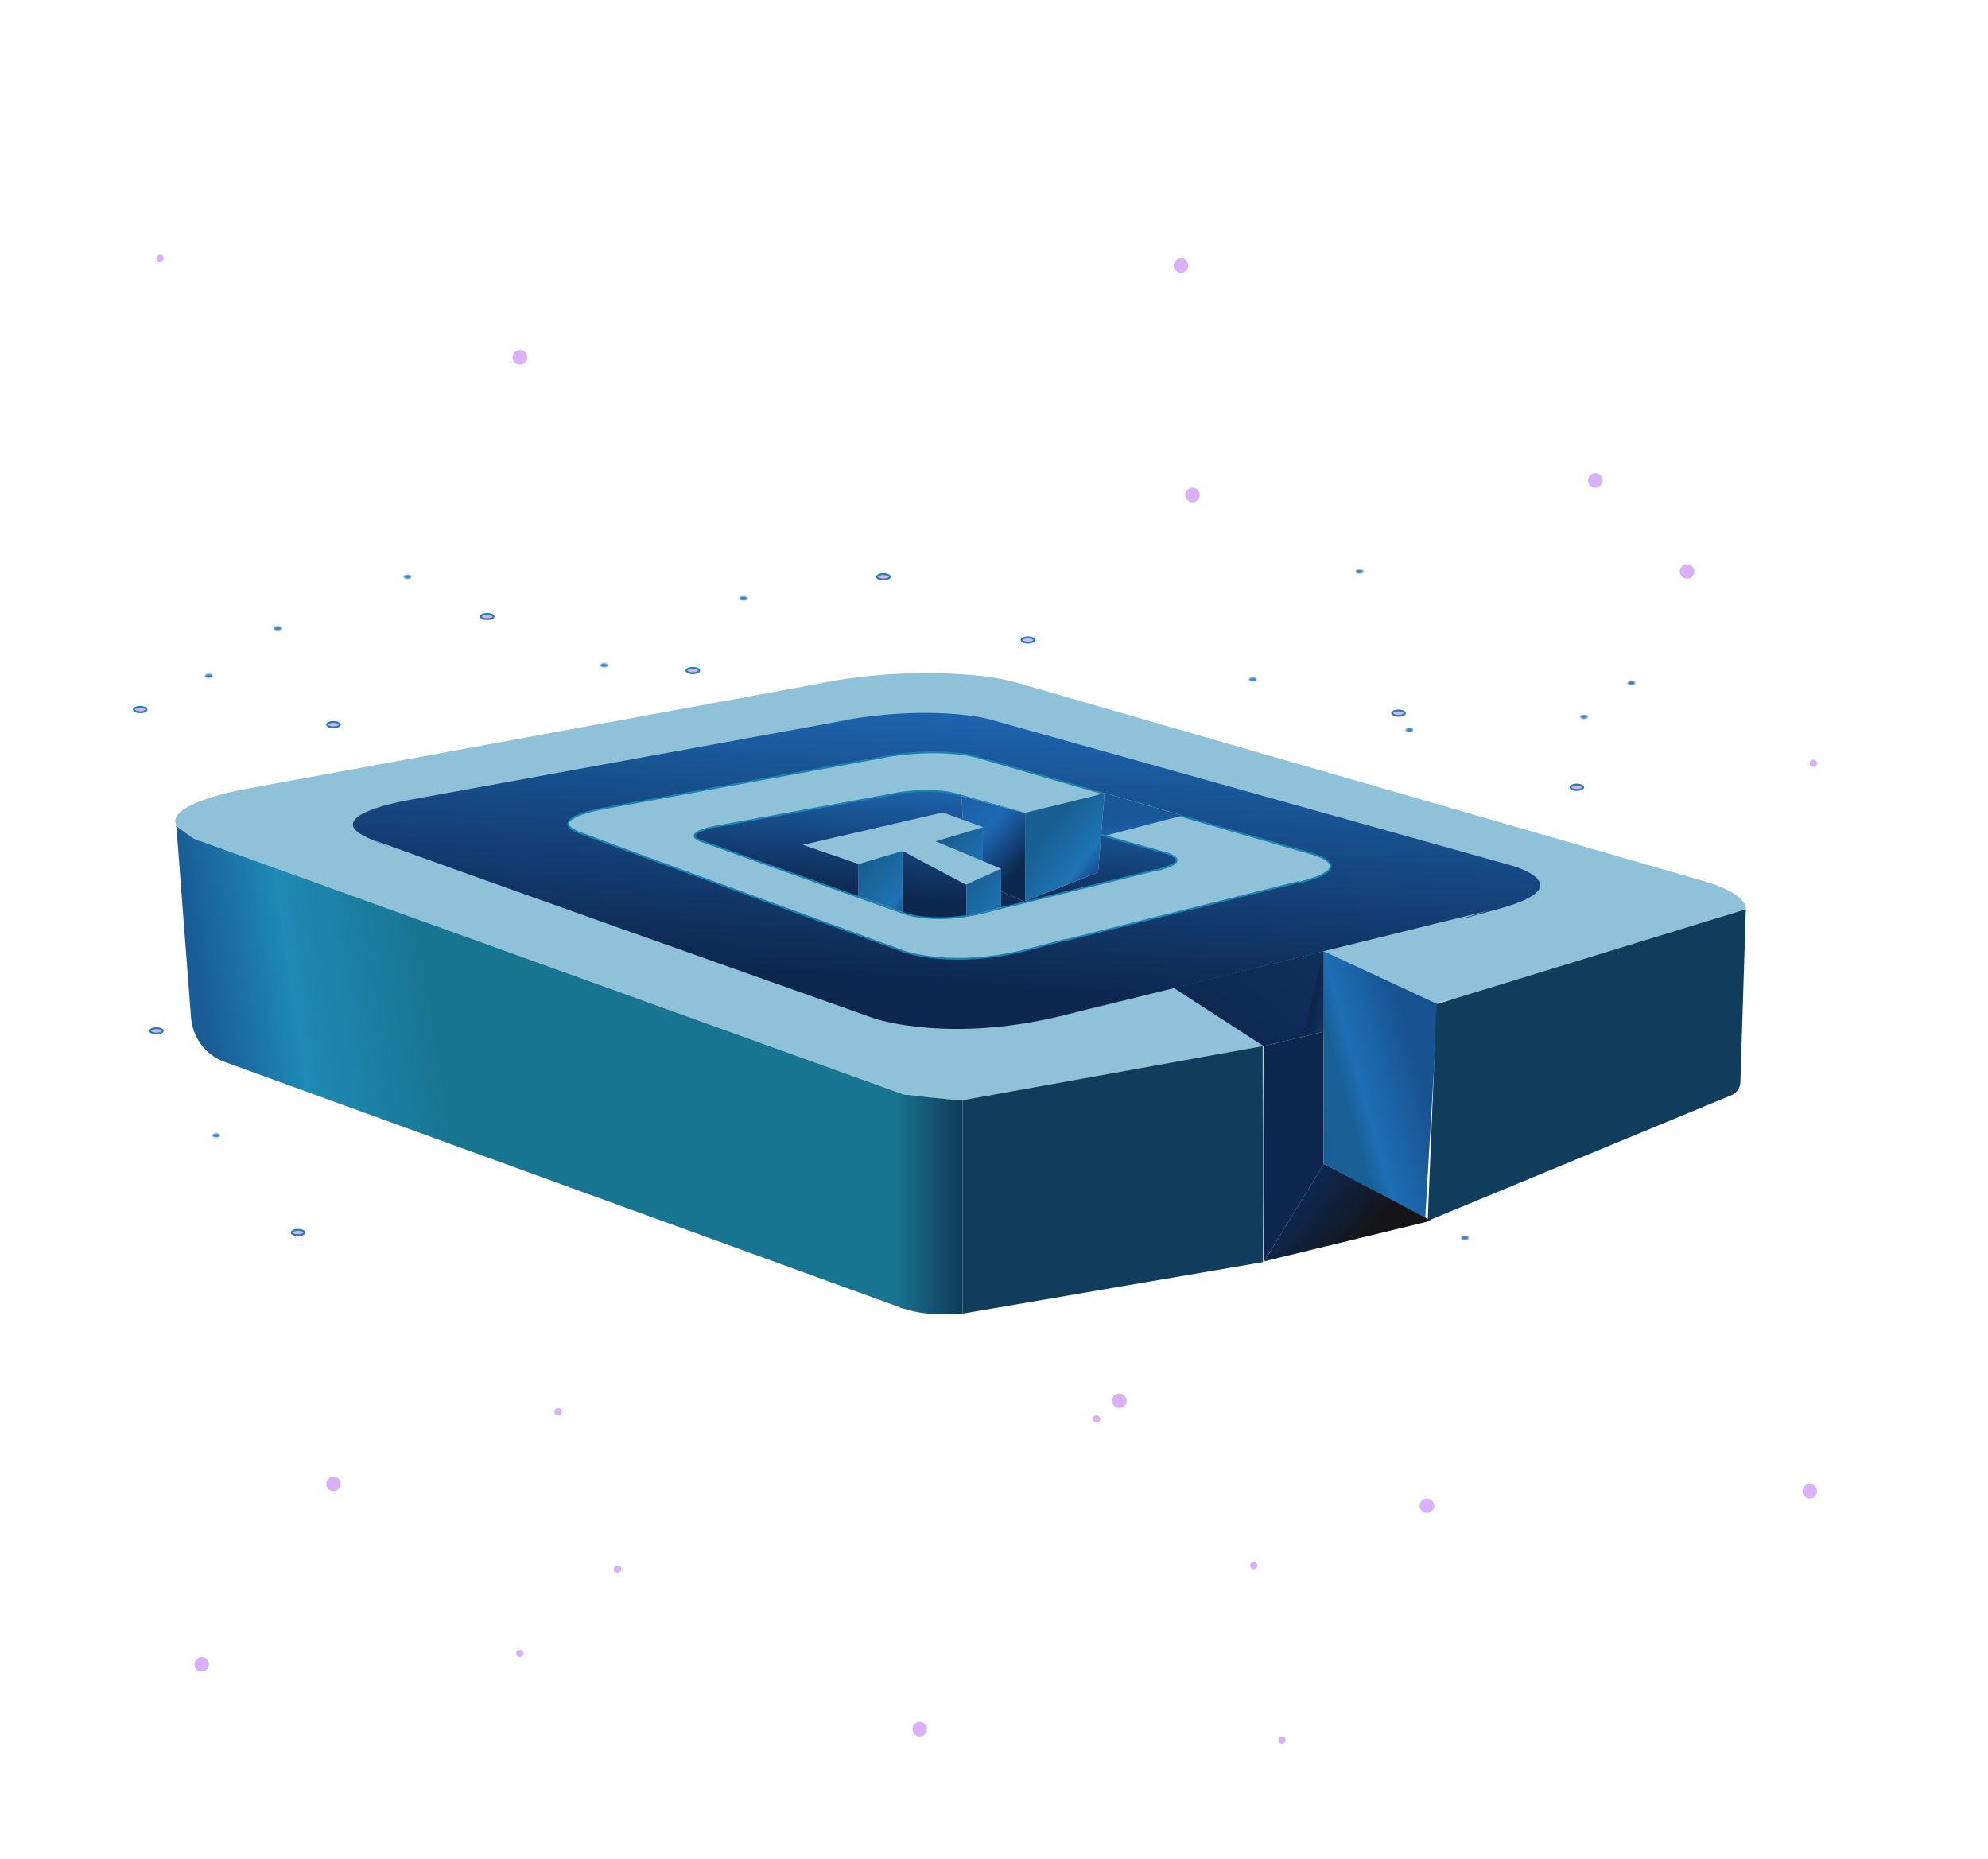 <svg width="1095" height="1024" viewBox="0 0 1095 1024" fill="none" xmlns="http://www.w3.org/2000/svg">
<g clip-path="url(#clip0_86_295)">
<g filter="url(#filter0_d_86_295)">
<circle cx="286.362" cy="908.803" r="2" fill="#DAB0FB"/>
</g>
<g filter="url(#filter1_d_86_295)">
<circle cx="88.158" cy="140.309" r="2" fill="#DAB0FB"/>
</g>
<g filter="url(#filter2_d_86_295)">
<circle cx="998.842" cy="418.479" r="2" fill="#DAB0FB"/>
</g>
<g filter="url(#filter3_d_86_295)">
<circle cx="706.075" cy="956.518" r="2" fill="#DAB0FB"/>
</g>
<g filter="url(#filter4_d_86_295)">
<circle cx="690.557" cy="860.404" r="2" fill="#DAB0FB"/>
</g>
<g filter="url(#filter5_d_86_295)">
<circle cx="603.954" cy="779.66" r="2" fill="#DAB0FB"/>
</g>
<g filter="url(#filter6_d_86_295)">
<circle cx="340.142" cy="862.404" r="2" fill="#DAB0FB"/>
</g>
<g filter="url(#filter7_d_86_295)">
<circle cx="307.412" cy="775.644" r="2" fill="#DAB0FB"/>
</g>
<g filter="url(#filter8_d_86_295)">
<circle cx="506.608" cy="950.518" r="4" fill="#DAB0FB"/>
</g>
<g filter="url(#filter9_d_86_295)">
<circle cx="286.362" cy="194.855" r="4" fill="#DAB0FB"/>
</g>
<g filter="url(#filter10_d_86_295)">
<circle cx="656.857" cy="270.675" r="4" fill="#DAB0FB"/>
</g>
<g filter="url(#filter11_d_86_295)">
<circle cx="650.492" cy="144.309" r="4" fill="#DAB0FB"/>
</g>
<g filter="url(#filter12_d_86_295)">
<circle cx="878.693" cy="262.675" r="4" fill="#DAB0FB"/>
</g>
<g filter="url(#filter13_d_86_295)">
<circle cx="929.24" cy="312.801" r="4" fill="#DAB0FB"/>
</g>
<g filter="url(#filter14_d_86_295)">
<circle cx="785.938" cy="827.464" r="4" fill="#DAB0FB"/>
</g>
<g filter="url(#filter15_d_86_295)">
<circle cx="616.535" cy="769.644" r="4" fill="#DAB0FB"/>
</g>
<g filter="url(#filter16_d_86_295)">
<circle cx="111.071" cy="914.803" r="4" fill="#DAB0FB"/>
</g>
<g filter="url(#filter17_d_86_295)">
<circle cx="183.705" cy="815.464" r="4" fill="#DAB0FB"/>
</g>
<g filter="url(#filter18_d_86_295)">
<circle cx="996.842" cy="819.464" r="4" fill="#DAB0FB"/>
</g>
<path d="M134.971 434.653L460.31 374.938C460.31 374.938 411.855 381.964 464.197 374.224C516.539 366.485 552.37 374.204 552.37 374.204L558.505 375.623L936.091 484.687L940.724 486.025C940.724 486.025 992.548 500.968 932.832 517.857C873.116 534.746 924.44 519.34 924.44 519.34L629.188 593.028C629.188 593.028 703.887 573.495 618.903 595.595C533.919 617.694 478.465 598.159 478.465 598.159C478.465 598.159 476.808 597.557 473.713 596.431C435.437 582.511 177.197 488.563 112.248 464.109C110.563 463.475 143.464 478.846 107.59 462.349C71.716 445.851 134.971 434.653 134.971 434.653Z" fill="#8FC2D9"/>
<path d="M223.619 440.987L470.48 395.923C470.48 395.923 433.734 401.253 473.429 395.385C513.124 389.517 540.151 395.132 540.151 395.132L544.777 396.166L829.268 475.853L832.759 476.831C832.759 476.831 871.806 487.749 826.427 500.407C781.049 513.065 820.061 501.527 820.061 501.527L595.808 556.849C595.808 556.849 652.554 542.194 587.996 558.776C523.439 575.358 481.696 561.052 481.696 561.052C481.696 561.052 480.45 560.611 478.12 559.786C449.314 549.589 254.962 480.766 206.091 462.845C204.823 462.38 229.546 473.666 202.586 461.555C175.627 449.444 223.619 440.987 223.619 440.987Z" fill="url(#paint0_linear_86_295)"/>
<path d="M331.4 445.525L331.403 445.524L489.789 416.453L489.75 416.391C490.355 416.302 490.992 416.208 491.663 416.108C504.36 414.231 515.048 414.229 522.552 414.695C526.305 414.928 529.261 415.278 531.276 415.569C532.283 415.714 533.055 415.845 533.573 415.938C533.832 415.985 534.027 416.023 534.157 416.049C534.222 416.062 534.27 416.072 534.302 416.078L534.334 416.085L534.337 416.085L534.344 416.087L534.346 416.087L534.346 416.087L537.299 416.771L721.099 469.86L723.354 470.512L723.354 470.512L723.357 470.513L723.368 470.516L723.418 470.531C723.462 470.544 723.528 470.564 723.613 470.59C723.785 470.644 724.034 470.724 724.343 470.828C724.961 471.038 725.812 471.347 726.743 471.742C728.632 472.543 730.735 473.651 731.953 474.948C732.548 475.582 732.929 476.257 732.98 476.978C733.032 477.705 732.751 478.518 731.925 479.399C730.264 481.171 726.473 483.144 719.222 485.195C717.837 485.587 716.574 485.943 715.426 486.266L715.151 485.913L586.564 518.005C586.483 517.948 586.4 517.907 586.326 517.892C586.291 517.893 586.243 517.897 586.231 517.899C586.214 517.902 586.194 517.906 586.178 517.91C586.165 517.913 586.155 517.915 586.151 517.916C586.104 517.928 586.02 517.949 585.898 517.98C585.651 518.043 585.241 518.148 584.638 518.303C582.229 518.925 576.744 520.348 566.401 523.038C545.773 528.402 528.748 528.709 516.901 527.682C510.977 527.169 506.345 526.322 503.201 525.606C501.629 525.248 500.429 524.923 499.626 524.689C499.224 524.572 498.922 524.477 498.721 524.412C498.621 524.38 498.547 524.355 498.498 524.339L498.445 524.321L498.439 524.319L498.438 524.319L498.438 524.318L498.436 524.318L498.433 524.317L498.43 524.316L498.43 524.316L498.429 524.315L498.401 524.305L498.289 524.264L497.847 524.104L496.125 523.478C477.488 516.699 351.775 470.965 320.161 459.062L320.16 459.061C320.147 459.057 320.09 459.035 320.026 459.02C320.007 459.016 319.962 459.006 319.906 459.002L319.905 459.002C319.881 459 319.784 458.993 319.684 459.026C319.148 458.779 318.571 458.514 317.952 458.229C315.82 457.249 314.508 456.345 313.778 455.537C313.068 454.752 312.869 454.015 313.058 453.295C313.252 452.558 313.858 451.835 314.785 451.142C315.708 450.452 316.923 449.81 318.286 449.225C321.013 448.055 324.289 447.129 326.893 446.495C328.193 446.179 329.321 445.936 330.124 445.772C330.525 445.69 330.845 445.628 331.065 445.587C331.174 445.566 331.258 445.55 331.315 445.54L331.379 445.528L331.395 445.525L331.399 445.525L331.4 445.525C331.4 445.525 331.4 445.525 331.132 445.115L331.4 445.525Z" fill="#8FC2D9" stroke="#1D82B0"/>
<path d="M393.908 454.93L394.185 455.353L394.188 455.353L494.842 436.979L494.818 436.941C495.2 436.884 495.603 436.825 496.027 436.762C504.076 435.572 510.835 435.547 515.572 435.818C517.941 435.954 519.805 436.163 521.073 436.338C521.706 436.425 522.191 436.504 522.515 436.56C522.677 436.589 522.799 436.611 522.88 436.627C522.92 436.634 522.95 436.64 522.969 436.644L522.983 436.647L522.99 436.648L522.994 436.649L522.995 436.649L524.848 437.064L640.823 469.549L642.246 469.947L642.246 469.947L642.247 469.948L642.254 469.949L642.283 469.958C642.31 469.966 642.351 469.978 642.404 469.994C642.509 470.026 642.664 470.074 642.856 470.137C643.241 470.264 643.769 470.451 644.346 470.689C645.53 471.179 646.795 471.839 647.507 472.59C647.849 472.95 648.059 473.326 648.082 473.73C648.106 474.141 647.937 474.621 647.418 475.156C646.371 476.235 643.979 477.458 639.37 478.744C638.489 478.99 637.687 479.213 636.957 479.416L636.788 479.197L555.045 499.363C554.991 499.333 554.937 499.311 554.888 499.301C554.853 499.302 554.807 499.306 554.795 499.308C554.766 499.313 554.732 499.321 554.731 499.322C554.719 499.324 554.705 499.328 554.687 499.332C554.657 499.34 554.617 499.35 554.568 499.362C554.411 499.401 554.149 499.468 553.766 499.565C552.233 499.956 548.743 500.851 542.163 502.541C529.059 505.907 518.289 506.133 510.816 505.526C507.078 505.222 504.163 504.71 502.189 504.276C501.202 504.059 500.451 503.862 499.95 503.72C499.699 503.649 499.511 503.592 499.387 503.553C499.325 503.534 499.28 503.519 499.25 503.509L499.22 503.499L499.22 503.499L499.219 503.499L499.218 503.499L499.214 503.497L499.212 503.496L499.211 503.496L499.211 503.496L499.196 503.491L499.126 503.466L498.847 503.367L497.762 502.983C486.013 498.824 406.776 470.765 386.855 463.46L386.854 463.46C386.846 463.457 386.793 463.437 386.731 463.423C386.713 463.419 386.669 463.409 386.614 463.406L386.613 463.406C386.597 463.405 386.549 463.401 386.49 463.409C386.176 463.268 385.842 463.118 385.485 462.958C384.161 462.363 383.384 461.828 382.969 461.373C382.577 460.943 382.468 460.542 382.584 460.134C382.705 459.707 383.075 459.274 383.661 458.848C384.242 458.426 385.009 458.03 385.873 457.666C387.601 456.94 389.677 456.361 391.33 455.963C392.154 455.764 392.869 455.612 393.378 455.509C393.633 455.457 393.835 455.418 393.974 455.392C394.043 455.379 394.096 455.369 394.132 455.363L394.172 455.356L394.182 455.354L394.184 455.353L394.185 455.353L393.908 454.93Z" fill="url(#paint1_linear_86_295)" stroke="#1D82B0"/>
<g filter="url(#filter19_d_86_295)">
<ellipse cx="77.208" cy="388.901" rx="4" ry="1.953" fill="#DAB0FB"/>
<path d="M80.708 388.901C80.708 389.143 80.493 389.503 79.817 389.833C79.175 390.146 78.254 390.354 77.208 390.354C76.163 390.354 75.241 390.146 74.599 389.833C73.924 389.503 73.708 389.143 73.708 388.901C73.708 388.659 73.924 388.298 74.599 387.969C75.241 387.655 76.163 387.447 77.208 387.447C78.254 387.447 79.175 387.655 79.817 387.969C80.493 388.298 80.708 388.659 80.708 388.901Z" stroke="#1D82B0"/>
</g>
<g filter="url(#filter20_d_86_295)">
<mask id="path-26-inside-1_86_295" fill="white">
<ellipse cx="115.071" cy="370.332" rx="2" ry="0.977"/>
</mask>
<ellipse cx="115.071" cy="370.332" rx="2" ry="0.977" fill="#DAB0FB"/>
<path d="M116.071 370.332C116.071 370.172 116.141 370.077 116.158 370.057C116.17 370.044 116.145 370.075 116.046 370.124C115.849 370.22 115.505 370.308 115.071 370.308V372.308C115.742 372.308 116.398 372.178 116.924 371.921C117.383 371.697 118.071 371.197 118.071 370.332H116.071ZM115.071 370.308C114.637 370.308 114.294 370.22 114.096 370.124C113.997 370.075 113.973 370.044 113.984 370.057C114.001 370.077 114.071 370.172 114.071 370.332H112.071C112.071 371.197 112.759 371.697 113.218 371.921C113.744 372.178 114.4 372.308 115.071 372.308V370.308ZM114.071 370.332C114.071 370.491 114.001 370.586 113.984 370.606C113.973 370.62 113.997 370.588 114.096 370.54C114.294 370.443 114.637 370.355 115.071 370.355V368.355C114.4 368.355 113.744 368.486 113.218 368.742C112.759 368.967 112.071 369.467 112.071 370.332H114.071ZM115.071 370.355C115.505 370.355 115.849 370.443 116.046 370.54C116.145 370.588 116.17 370.62 116.158 370.606C116.141 370.586 116.071 370.491 116.071 370.332H118.071C118.071 369.467 117.383 368.967 116.924 368.742C116.398 368.486 115.742 368.355 115.071 368.355V370.355Z" fill="#1D82B0" mask="url(#path-26-inside-1_86_295)"/>
</g>
<g filter="url(#filter21_d_86_295)">
<mask id="path-28-inside-2_86_295" fill="white">
<ellipse cx="119.071" cy="623.463" rx="2" ry="0.977"/>
</mask>
<ellipse cx="119.071" cy="623.463" rx="2" ry="0.977" fill="#DAB0FB"/>
<path d="M120.071 623.463C120.071 623.304 120.141 623.208 120.158 623.189C120.17 623.175 120.145 623.207 120.046 623.255C119.849 623.352 119.505 623.44 119.071 623.44V625.44C119.742 625.44 120.398 625.309 120.924 625.052C121.383 624.828 122.071 624.328 122.071 623.463H120.071ZM119.071 623.44C118.637 623.44 118.294 623.352 118.096 623.255C117.997 623.207 117.973 623.175 117.984 623.189C118.001 623.208 118.071 623.304 118.071 623.463H116.071C116.071 624.328 116.759 624.828 117.218 625.052C117.744 625.309 118.4 625.44 119.071 625.44V623.44ZM118.071 623.463C118.071 623.622 118.001 623.718 117.984 623.738C117.973 623.751 117.997 623.719 118.096 623.671C118.294 623.574 118.637 623.486 119.071 623.486V621.486C118.4 621.486 117.744 621.617 117.218 621.874C116.759 622.098 116.071 622.598 116.071 623.463H118.071ZM119.071 623.486C119.505 623.486 119.849 623.574 120.046 623.671C120.145 623.719 120.17 623.751 120.158 623.738C120.141 623.718 120.071 623.622 120.071 623.463H122.071C122.071 622.598 121.383 622.098 120.924 621.874C120.398 621.617 119.742 621.486 119.071 621.486V623.486Z" fill="#1D82B0" mask="url(#path-28-inside-2_86_295)"/>
</g>
<g filter="url(#filter22_d_86_295)">
<mask id="path-30-inside-3_86_295" fill="white">
<ellipse cx="152.932" cy="344.137" rx="2" ry="0.977"/>
</mask>
<ellipse cx="152.932" cy="344.137" rx="2" ry="0.977" fill="#DAB0FB"/>
<path d="M153.932 344.137C153.932 343.978 154.001 343.883 154.019 343.863C154.03 343.85 154.006 343.881 153.907 343.929C153.709 344.026 153.366 344.114 152.932 344.114V346.114C153.602 346.114 154.259 345.983 154.785 345.727C155.244 345.502 155.932 345.002 155.932 344.137H153.932ZM152.932 344.114C152.498 344.114 152.154 344.026 151.956 343.929C151.857 343.881 151.833 343.85 151.845 343.863C151.862 343.883 151.932 343.978 151.932 344.137H149.932C149.932 345.002 150.619 345.502 151.079 345.727C151.605 345.983 152.261 346.114 152.932 346.114V344.114ZM151.932 344.137C151.932 344.297 151.862 344.392 151.845 344.412C151.833 344.425 151.857 344.394 151.956 344.345C152.154 344.249 152.498 344.161 152.932 344.161V342.161C152.261 342.161 151.605 342.291 151.079 342.548C150.619 342.772 149.932 343.272 149.932 344.137H151.932ZM152.932 344.161C153.366 344.161 153.709 344.249 153.907 344.345C154.006 344.394 154.03 344.425 154.019 344.412C154.001 344.392 153.932 344.297 153.932 344.137H155.932C155.932 343.272 155.244 342.772 154.785 342.548C154.259 342.291 153.602 342.161 152.932 342.161V344.161Z" fill="#1D82B0" mask="url(#path-30-inside-3_86_295)"/>
</g>
<g filter="url(#filter23_d_86_295)">
<mask id="path-32-inside-4_86_295" fill="white">
<ellipse cx="332.77" cy="364.471" rx="2" ry="0.977"/>
</mask>
<ellipse cx="332.77" cy="364.471" rx="2" ry="0.977" fill="#DAB0FB"/>
<path d="M333.77 364.471C333.77 364.312 333.84 364.217 333.857 364.197C333.868 364.184 333.844 364.215 333.745 364.263C333.548 364.36 333.204 364.448 332.77 364.448V366.448C333.441 366.448 334.097 366.317 334.623 366.061C335.082 365.836 335.77 365.336 335.77 364.471H333.77ZM332.77 364.448C332.336 364.448 331.993 364.36 331.795 364.263C331.696 364.215 331.672 364.184 331.683 364.197C331.7 364.217 331.77 364.312 331.77 364.471H329.77C329.77 365.336 330.458 365.836 330.917 366.061C331.443 366.317 332.099 366.448 332.77 366.448V364.448ZM331.77 364.471C331.77 364.631 331.7 364.726 331.683 364.746C331.672 364.759 331.696 364.728 331.795 364.679C331.993 364.583 332.336 364.495 332.77 364.495V362.495C332.099 362.495 331.443 362.625 330.917 362.882C330.458 363.106 329.77 363.606 329.77 364.471H331.77ZM332.77 364.495C333.204 364.495 333.548 364.583 333.745 364.679C333.844 364.728 333.868 364.759 333.857 364.746C333.84 364.726 333.77 364.631 333.77 364.471H335.77C335.77 363.606 335.082 363.106 334.623 362.882C334.097 362.625 333.441 362.495 332.77 362.495V364.495Z" fill="#1D82B0" mask="url(#path-32-inside-4_86_295)"/>
</g>
<g filter="url(#filter24_d_86_295)">
<mask id="path-34-inside-5_86_295" fill="white">
<ellipse cx="409.543" cy="327.491" rx="2" ry="0.977"/>
</mask>
<ellipse cx="409.543" cy="327.491" rx="2" ry="0.977" fill="#DAB0FB"/>
<path d="M410.543 327.491C410.543 327.332 410.613 327.236 410.63 327.216C410.641 327.203 410.617 327.235 410.518 327.283C410.32 327.38 409.977 327.468 409.543 327.468V329.468C410.214 329.468 410.87 329.337 411.396 329.08C411.855 328.856 412.543 328.356 412.543 327.491H410.543ZM409.543 327.468C409.109 327.468 408.765 327.38 408.568 327.283C408.469 327.235 408.444 327.203 408.456 327.216C408.473 327.236 408.543 327.332 408.543 327.491H406.543C406.543 328.356 407.231 328.856 407.69 329.08C408.216 329.337 408.872 329.468 409.543 329.468V327.468ZM408.543 327.491C408.543 327.65 408.473 327.746 408.456 327.765C408.444 327.779 408.469 327.747 408.568 327.699C408.765 327.602 409.109 327.514 409.543 327.514V325.514C408.872 325.514 408.216 325.645 407.69 325.902C407.231 326.126 406.543 326.626 406.543 327.491H408.543ZM409.543 327.514C409.977 327.514 410.32 327.602 410.518 327.699C410.617 327.747 410.641 327.779 410.63 327.765C410.613 327.746 410.543 327.65 410.543 327.491H412.543C412.543 326.626 411.855 326.126 411.396 325.902C410.87 325.645 410.214 325.514 409.543 325.514V327.514Z" fill="#1D82B0" mask="url(#path-34-inside-5_86_295)"/>
</g>
<g filter="url(#filter25_d_86_295)">
<mask id="path-36-inside-6_86_295" fill="white">
<ellipse cx="690.075" cy="372.285" rx="2" ry="0.977"/>
</mask>
<ellipse cx="690.075" cy="372.285" rx="2" ry="0.977" fill="#DAB0FB"/>
<path d="M691.075 372.285C691.075 372.126 691.145 372.031 691.162 372.011C691.173 371.998 691.149 372.029 691.05 372.077C690.852 372.174 690.509 372.262 690.075 372.262V374.262C690.746 374.262 691.402 374.131 691.928 373.875C692.387 373.65 693.075 373.15 693.075 372.285H691.075ZM690.075 372.262C689.641 372.262 689.297 372.174 689.1 372.077C689.001 372.029 688.976 371.998 688.988 372.011C689.005 372.031 689.075 372.126 689.075 372.285H687.075C687.075 373.15 687.763 373.65 688.222 373.875C688.748 374.131 689.404 374.262 690.075 374.262V372.262ZM689.075 372.285C689.075 372.445 689.005 372.54 688.988 372.56C688.976 372.573 689.001 372.542 689.1 372.493C689.297 372.397 689.641 372.309 690.075 372.309V370.309C689.404 370.309 688.748 370.439 688.222 370.696C687.763 370.92 687.075 371.42 687.075 372.285H689.075ZM690.075 372.309C690.509 372.309 690.852 372.397 691.05 372.493C691.149 372.542 691.173 372.573 691.162 372.56C691.145 372.54 691.075 372.445 691.075 372.285H693.075C693.075 371.42 692.387 370.92 691.928 370.696C691.402 370.439 690.746 370.309 690.075 370.309V372.309Z" fill="#1D82B0" mask="url(#path-36-inside-6_86_295)"/>
</g>
<g filter="url(#filter26_d_86_295)">
<mask id="path-38-inside-7_86_295" fill="white">
<ellipse cx="748.815" cy="312.801" rx="2" ry="0.977"/>
</mask>
<ellipse cx="748.815" cy="312.801" rx="2" ry="0.977" fill="#DAB0FB"/>
<path d="M749.815 312.801C749.815 312.642 749.885 312.546 749.902 312.526C749.914 312.513 749.89 312.545 749.791 312.593C749.593 312.69 749.249 312.778 748.815 312.778V314.778C749.486 314.778 750.143 314.647 750.668 314.39C751.128 314.166 751.815 313.666 751.815 312.801H749.815ZM748.815 312.778C748.382 312.778 748.038 312.69 747.84 312.593C747.741 312.545 747.717 312.513 747.729 312.526C747.746 312.546 747.815 312.642 747.815 312.801H745.815C745.815 313.666 746.503 314.166 746.962 314.39C747.488 314.647 748.145 314.778 748.815 314.778V312.778ZM747.815 312.801C747.815 312.96 747.746 313.056 747.729 313.075C747.717 313.089 747.741 313.057 747.84 313.009C748.038 312.912 748.382 312.824 748.815 312.824V310.824C748.145 310.824 747.488 310.955 746.962 311.212C746.503 311.436 745.815 311.936 745.815 312.801H747.815ZM748.815 312.824C749.249 312.824 749.593 312.912 749.791 313.009C749.89 313.057 749.914 313.089 749.902 313.075C749.885 313.056 749.815 312.96 749.815 312.801H751.815C751.815 311.936 751.128 311.436 750.668 311.212C750.143 310.955 749.486 310.824 748.815 310.824V312.824Z" fill="#1D82B0" mask="url(#path-38-inside-7_86_295)"/>
</g>
<g filter="url(#filter27_d_86_295)">
<mask id="path-40-inside-8_86_295" fill="white">
<ellipse cx="776.319" cy="400.1" rx="2" ry="0.977"/>
</mask>
<ellipse cx="776.319" cy="400.1" rx="2" ry="0.977" fill="#DAB0FB"/>
<path d="M777.319 400.1C777.319 399.94 777.389 399.845 777.406 399.825C777.418 399.812 777.394 399.844 777.295 399.892C777.097 399.989 776.753 400.077 776.319 400.077V402.077C776.99 402.077 777.646 401.946 778.172 401.689C778.632 401.465 779.319 400.965 779.319 400.1H777.319ZM776.319 400.077C775.885 400.077 775.542 399.989 775.344 399.892C775.245 399.844 775.221 399.812 775.232 399.825C775.249 399.845 775.319 399.94 775.319 400.1H773.319C773.319 400.965 774.007 401.465 774.466 401.689C774.992 401.946 775.649 402.077 776.319 402.077V400.077ZM775.319 400.1C775.319 400.259 775.249 400.355 775.232 400.374C775.221 400.388 775.245 400.356 775.344 400.308C775.542 400.211 775.885 400.123 776.319 400.123V398.123C775.649 398.123 774.992 398.254 774.466 398.511C774.007 398.735 773.319 399.235 773.319 400.1H775.319ZM776.319 400.123C776.753 400.123 777.097 400.211 777.295 400.308C777.394 400.356 777.418 400.388 777.406 400.374C777.389 400.355 777.319 400.259 777.319 400.1H779.319C779.319 399.235 778.632 398.735 778.172 398.511C777.646 398.254 776.99 398.123 776.319 398.123V400.123Z" fill="#1D82B0" mask="url(#path-40-inside-8_86_295)"/>
</g>
<g filter="url(#filter28_d_86_295)">
<mask id="path-42-inside-9_86_295" fill="white">
<ellipse cx="806.919" cy="679.886" rx="2" ry="0.977"/>
</mask>
<ellipse cx="806.919" cy="679.886" rx="2" ry="0.977" fill="#DAB0FB"/>
<path d="M807.919 679.886C807.919 679.727 807.989 679.632 808.006 679.612C808.018 679.599 807.994 679.63 807.895 679.679C807.697 679.775 807.353 679.863 806.919 679.863V681.863C807.59 681.863 808.247 681.733 808.772 681.476C809.232 681.251 809.919 680.751 809.919 679.886H807.919ZM806.919 679.863C806.486 679.863 806.142 679.775 805.944 679.679C805.845 679.63 805.821 679.599 805.833 679.612C805.85 679.632 805.919 679.727 805.919 679.886H803.919C803.919 680.751 804.607 681.251 805.066 681.476C805.592 681.733 806.249 681.863 806.919 681.863V679.863ZM805.919 679.886C805.919 680.046 805.85 680.141 805.833 680.161C805.821 680.174 805.845 680.143 805.944 680.094C806.142 679.998 806.486 679.91 806.919 679.91V677.91C806.249 677.91 805.592 678.04 805.066 678.297C804.607 678.521 803.919 679.021 803.919 679.886H805.919ZM806.919 679.91C807.353 679.91 807.697 679.998 807.895 680.094C807.994 680.143 808.018 680.174 808.006 680.161C807.989 680.141 807.919 680.046 807.919 679.886H809.919C809.919 679.021 809.232 678.521 808.772 678.297C808.247 678.04 807.59 677.91 806.919 677.91V679.91Z" fill="#1D82B0" mask="url(#path-42-inside-9_86_295)"/>
</g>
<g filter="url(#filter29_d_86_295)">
<mask id="path-44-inside-10_86_295" fill="white">
<ellipse cx="872.522" cy="392.807" rx="2" ry="0.977"/>
</mask>
<ellipse cx="872.522" cy="392.807" rx="2" ry="0.977" fill="#DAB0FB"/>
<path d="M873.522 392.807C873.522 392.648 873.592 392.553 873.609 392.533C873.62 392.519 873.596 392.551 873.497 392.599C873.299 392.696 872.956 392.784 872.522 392.784V394.784C873.192 394.784 873.849 394.653 874.375 394.397C874.834 394.172 875.522 393.672 875.522 392.807H873.522ZM872.522 392.784C872.088 392.784 871.744 392.696 871.546 392.599C871.447 392.551 871.423 392.519 871.435 392.533C871.452 392.553 871.522 392.648 871.522 392.807H869.522C869.522 393.672 870.209 394.172 870.669 394.397C871.195 394.653 871.851 394.784 872.522 394.784V392.784ZM871.522 392.807C871.522 392.967 871.452 393.062 871.435 393.082C871.423 393.095 871.447 393.064 871.546 393.015C871.744 392.919 872.088 392.831 872.522 392.831V390.831C871.851 390.831 871.195 390.961 870.669 391.218C870.209 391.442 869.522 391.942 869.522 392.807H871.522ZM872.522 392.831C872.956 392.831 873.299 392.919 873.497 393.015C873.596 393.064 873.62 393.095 873.609 393.082C873.592 393.062 873.522 392.967 873.522 392.807H875.522C875.522 391.942 874.834 391.442 874.375 391.218C873.849 390.961 873.192 390.831 872.522 390.831V392.831Z" fill="#1D82B0" mask="url(#path-44-inside-10_86_295)"/>
</g>
<g filter="url(#filter30_d_86_295)">
<mask id="path-46-inside-11_86_295" fill="white">
<ellipse cx="898.567" cy="374.239" rx="2" ry="0.977"/>
</mask>
<ellipse cx="898.567" cy="374.239" rx="2" ry="0.977" fill="#DAB0FB"/>
<path d="M899.567 374.239C899.567 374.08 899.637 373.984 899.654 373.964C899.666 373.951 899.642 373.983 899.543 374.031C899.345 374.128 899.001 374.216 898.567 374.216V376.216C899.238 376.216 899.894 376.085 900.42 375.828C900.88 375.604 901.567 375.104 901.567 374.239H899.567ZM898.567 374.216C898.133 374.216 897.79 374.128 897.592 374.031C897.493 373.983 897.469 373.951 897.48 373.964C897.498 373.984 897.567 374.08 897.567 374.239H895.567C895.567 375.104 896.255 375.604 896.714 375.828C897.24 376.085 897.897 376.216 898.567 376.216V374.216ZM897.567 374.239C897.567 374.398 897.498 374.494 897.48 374.513C897.469 374.527 897.493 374.495 897.592 374.447C897.79 374.35 898.133 374.262 898.567 374.262V372.262C897.897 372.262 897.24 372.393 896.714 372.65C896.255 372.874 895.567 373.374 895.567 374.239H897.567ZM898.567 374.262C899.001 374.262 899.345 374.35 899.543 374.447C899.642 374.495 899.666 374.527 899.654 374.513C899.637 374.494 899.567 374.398 899.567 374.239H901.567C901.567 373.374 900.88 372.874 900.42 372.65C899.894 372.393 899.238 372.262 898.567 372.262V374.262Z" fill="#1D82B0" mask="url(#path-46-inside-11_86_295)"/>
</g>
<g filter="url(#filter31_d_86_295)">
<mask id="path-48-inside-12_86_295" fill="white">
<ellipse cx="224.446" cy="315.731" rx="2" ry="0.977"/>
</mask>
<ellipse cx="224.446" cy="315.731" rx="2" ry="0.977" fill="#DAB0FB"/>
<path d="M225.446 315.731C225.446 315.572 225.516 315.476 225.533 315.457C225.545 315.443 225.521 315.475 225.422 315.523C225.224 315.62 224.88 315.708 224.446 315.708V317.708C225.117 317.708 225.773 317.577 226.299 317.32C226.759 317.096 227.446 316.596 227.446 315.731H225.446ZM224.446 315.708C224.012 315.708 223.669 315.62 223.471 315.523C223.372 315.475 223.348 315.443 223.359 315.457C223.376 315.476 223.446 315.572 223.446 315.731H221.446C221.446 316.596 222.134 317.096 222.593 317.32C223.119 317.577 223.776 317.708 224.446 317.708V315.708ZM223.446 315.731C223.446 315.89 223.376 315.986 223.359 316.006C223.348 316.019 223.372 315.987 223.471 315.939C223.669 315.842 224.012 315.754 224.446 315.754V313.754C223.776 313.754 223.119 313.885 222.593 314.142C222.134 314.366 221.446 314.866 221.446 315.731H223.446ZM224.446 315.754C224.88 315.754 225.224 315.842 225.422 315.939C225.521 315.987 225.545 316.019 225.533 316.006C225.516 315.986 225.446 315.89 225.446 315.731H227.446C227.446 314.866 226.759 314.366 226.299 314.142C225.773 313.885 225.117 313.754 224.446 313.754V315.754Z" fill="#1D82B0" mask="url(#path-48-inside-12_86_295)"/>
</g>
<g filter="url(#filter32_d_86_295)">
<ellipse cx="86.159" cy="565.854" rx="4" ry="1.953" fill="#DAB0FB"/>
<path d="M89.659 565.854C89.659 566.096 89.443 566.456 88.768 566.786C88.126 567.099 87.204 567.307 86.159 567.307C85.113 567.307 84.192 567.099 83.55 566.786C82.874 566.456 82.659 566.096 82.659 565.854C82.659 565.612 82.874 565.252 83.55 564.922C84.192 564.608 85.113 564.4 86.159 564.4C87.204 564.4 88.126 564.608 88.768 564.922C89.443 565.252 89.659 565.612 89.659 565.854Z" stroke="#1D82B0"/>
</g>
<g filter="url(#filter33_d_86_295)">
<ellipse cx="183.705" cy="397.169" rx="4" ry="1.953" fill="#DAB0FB"/>
<path d="M187.205 397.169C187.205 397.411 186.99 397.772 186.314 398.101C185.672 398.415 184.751 398.623 183.705 398.623C182.66 398.623 181.738 398.415 181.096 398.101C180.421 397.772 180.205 397.411 180.205 397.169C180.205 396.927 180.421 396.567 181.096 396.237C181.738 395.924 182.66 395.716 183.705 395.716C184.751 395.716 185.672 395.924 186.314 396.237C186.99 396.567 187.205 396.927 187.205 397.169Z" stroke="#1D82B0"/>
</g>
<g filter="url(#filter34_d_86_295)">
<ellipse cx="268.363" cy="337.634" rx="4" ry="1.953" fill="#DAB0FB"/>
<path d="M271.863 337.634C271.863 337.875 271.647 338.236 270.972 338.566C270.33 338.879 269.408 339.087 268.363 339.087C267.317 339.087 266.395 338.879 265.754 338.566C265.078 338.236 264.863 337.875 264.863 337.634C264.863 337.392 265.078 337.031 265.754 336.702C266.395 336.388 267.317 336.18 268.363 336.18C269.408 336.18 270.33 336.388 270.972 336.702C271.647 337.031 271.863 337.392 271.863 337.634Z" stroke="#1D82B0"/>
</g>
<g filter="url(#filter35_d_86_295)">
<ellipse cx="381.634" cy="367.402" rx="4" ry="1.953" fill="#DAB0FB"/>
<path d="M385.134 367.402C385.134 367.644 384.918 368.004 384.243 368.334C383.601 368.647 382.679 368.855 381.634 368.855C380.588 368.855 379.667 368.647 379.025 368.334C378.35 368.004 378.134 367.644 378.134 367.402C378.134 367.16 378.35 366.799 379.025 366.47C379.667 366.156 380.588 365.948 381.634 365.948C382.679 365.948 383.601 366.156 384.243 366.47C384.918 366.799 385.134 367.16 385.134 367.402Z" stroke="#1D82B0"/>
</g>
<g filter="url(#filter36_d_86_295)">
<ellipse cx="486.609" cy="315.731" rx="4" ry="1.953" fill="#DAB0FB"/>
<path d="M490.109 315.731C490.109 315.973 489.893 316.334 489.218 316.663C488.576 316.977 487.654 317.185 486.609 317.185C485.563 317.185 484.641 316.977 484 316.663C483.324 316.334 483.109 315.973 483.109 315.731C483.109 315.489 483.324 315.129 484 314.799C484.641 314.486 485.563 314.278 486.609 314.278C487.654 314.278 488.576 314.486 489.218 314.799C489.893 315.129 490.109 315.489 490.109 315.731Z" stroke="#1D82B0"/>
</g>
<g filter="url(#filter37_d_86_295)">
<ellipse cx="566.186" cy="350.554" rx="4" ry="1.953" fill="#DAB0FB"/>
<path d="M569.686 350.554C569.686 350.796 569.47 351.156 568.795 351.486C568.153 351.8 567.232 352.008 566.186 352.008C565.141 352.008 564.219 351.8 563.577 351.486C562.902 351.156 562.686 350.796 562.686 350.554C562.686 350.312 562.902 349.952 563.577 349.622C564.219 349.309 565.141 349.101 566.186 349.101C567.232 349.101 568.153 349.309 568.795 349.622C569.47 349.952 569.686 350.312 569.686 350.554Z" stroke="#1D82B0"/>
</g>
<g filter="url(#filter38_d_86_295)">
<ellipse cx="868.522" cy="431.671" rx="4" ry="1.953" fill="#DAB0FB"/>
<path d="M872.022 431.671C872.022 431.913 871.806 432.274 871.131 432.603C870.489 432.917 869.567 433.125 868.522 433.125C867.476 433.125 866.555 432.917 865.913 432.603C865.238 432.274 865.022 431.913 865.022 431.671C865.022 431.429 865.238 431.069 865.913 430.739C866.555 430.426 867.476 430.218 868.522 430.218C869.567 430.218 870.489 430.426 871.131 430.739C871.806 431.069 872.022 431.429 872.022 431.671Z" stroke="#1D82B0"/>
</g>
<g filter="url(#filter39_d_86_295)">
<ellipse cx="770.319" cy="390.854" rx="4" ry="1.953" fill="#DAB0FB"/>
<path d="M773.819 390.854C773.819 391.096 773.604 391.456 772.928 391.786C772.287 392.099 771.365 392.307 770.319 392.307C769.274 392.307 768.352 392.099 767.71 391.786C767.035 391.456 766.819 391.096 766.819 390.854C766.819 390.612 767.035 390.252 767.71 389.922C768.352 389.608 769.274 389.4 770.319 389.4C771.365 389.4 772.287 389.608 772.928 389.922C773.604 390.252 773.819 390.612 773.819 390.854Z" stroke="#1D82B0"/>
</g>
<g filter="url(#filter40_d_86_295)">
<ellipse cx="164.175" cy="676.956" rx="4" ry="1.953" fill="#DAB0FB"/>
<path d="M167.675 676.956C167.675 677.198 167.459 677.558 166.784 677.888C166.142 678.201 165.22 678.409 164.175 678.409C163.129 678.409 162.207 678.201 161.566 677.888C160.89 677.558 160.675 677.198 160.675 676.956C160.675 676.714 160.89 676.354 161.566 676.024C162.207 675.71 163.129 675.502 164.175 675.502C165.22 675.502 166.142 675.71 166.784 676.024C167.459 676.354 167.675 676.714 167.675 676.956Z" stroke="#1D82B0"/>
</g>
<path d="M609.051 436.985L564.641 447.828L609.051 460.34L651.304 449.255L609.051 436.985Z" fill="#D9D9D9"/>
<path d="M609.051 436.985L564.641 447.828L609.051 460.34L651.304 449.255L609.051 436.985Z" fill="url(#paint2_linear_86_295)"/>
<path d="M532.15 482.406L565.016 496.996L565.016 448.023L529.593 438.599L532.15 482.406Z" fill="#D9D9D9"/>
<path d="M532.15 482.406L565.016 496.996L565.016 448.023L529.593 438.599L532.15 482.406Z" fill="url(#paint3_linear_86_295)"/>
<path d="M497.73 720.878L123.75 584.954C113.251 581.138 106.084 571.645 105.224 560.416L97.533 460.003C97.533 460.003 97.533 455.625 96.784 454.784C96.641 454.674 96.602 454.64 96.694 454.703C96.725 454.725 96.755 454.752 96.784 454.784C97.946 455.682 105.969 461.641 106.792 461.963C107.717 462.324 107.781 462.41 107.781 462.41L497.73 602.925L497.73 720.878Z" fill="#D9D9D9"/>
<path d="M497.73 720.878L123.75 584.954C113.251 581.138 106.084 571.645 105.224 560.416L97.533 460.003C97.533 460.003 97.533 455.625 96.784 454.784C96.641 454.674 96.602 454.64 96.694 454.703C96.725 454.725 96.755 454.752 96.784 454.784C97.946 455.682 105.969 461.641 106.792 461.963C107.717 462.324 107.781 462.41 107.781 462.41L497.73 602.925L497.73 720.878Z" fill="url(#paint4_linear_86_295)"/>
<path d="M604.856 480.55L564.641 496.375L564.641 447.733L608.375 436.985L604.856 480.55Z" fill="#D9D9D9"/>
<path d="M604.856 480.55L564.641 496.375L564.641 447.733L608.375 436.985L604.856 480.55Z" fill="url(#paint5_linear_86_295)"/>
<path d="M551.418 499.828L532.271 504.799L532.271 487.125L551.418 478.656L551.418 499.828Z" fill="#D9D9D9"/>
<path d="M551.418 499.828L532.271 504.799L532.271 487.125L551.418 478.656L551.418 499.828Z" fill="url(#paint6_linear_86_295)"/>
<path d="M728.959 640.949L784.981 671.043L791.896 553.146L728.959 523.901L728.959 640.949Z" fill="#D9D9D9"/>
<path d="M728.959 640.949L784.981 671.043L791.896 553.146L728.959 523.901L728.959 640.949Z" fill="url(#paint7_linear_86_295)"/>
<path d="M791.285 553.145L961.622 500.901L958.613 596.147C958.514 599.29 956.582 602.084 953.676 603.286L786.397 672.513L791.285 553.145Z" fill="#113D5C"/>
<path d="M695.62 576.283L530.163 606.085L530.163 723.602L695.619 695.255L695.62 576.283Z" fill="#113D5C"/>
<path d="M696.166 576.351L646.492 544.196L728.996 523.959L728.996 570.12L696.166 576.351Z" fill="url(#paint8_linear_86_295)"/>
<path d="M728.913 524.083V637.921L695.875 658.403L728.913 524.083Z" fill="url(#paint9_linear_86_295)"/>
<g filter="url(#filter41_d_86_295)">
<line y1="-0.125" x2="118.523" y2="-0.125" transform="matrix(0.006 1 -1 0.001 695.257 576.349)" stroke="#1D82B0" stroke-width="0.25"/>
</g>
<path d="M541.359 476.468L522.211 481.439L515.329 463.432L541.358 455.547L541.359 476.468Z" fill="#D9D9D9"/>
<path d="M541.359 476.468L522.211 481.439L515.329 463.432L541.358 455.547L541.359 476.468Z" fill="url(#paint10_linear_86_295)"/>
<path d="M497.089 502.286L472.865 493.641L472.865 475.971L497.089 468.535L497.089 502.286Z" fill="#D9D9D9"/>
<path d="M497.089 502.286L472.865 493.641L472.865 475.971L497.089 468.535L497.089 502.286Z" fill="url(#paint11_linear_86_295)"/>
<path d="M728.618 640.805L788.278 672.458L696.313 694.795L728.618 640.805Z" fill="url(#paint12_linear_86_295)"/>
<path d="M442.195 465.391L519.358 447.555L541.532 455.619L472.871 475.936L442.195 465.391Z" fill="#8FC2D9"/>
<path d="M513.616 462.693L551.392 478.509L531.946 487.327L494.124 467.167L513.616 462.693Z" fill="#8FC2D9"/>
<path d="M695.947 576.263L728.96 568.382V641.546L695.947 695.378V576.263Z" fill="#D9D9D9"/>
<path d="M695.947 576.263L728.96 568.382V641.546L695.947 695.378V576.263Z" fill="url(#paint13_linear_86_295)"/>
<path d="M494.905 602.528C506.279 603.827 518.653 605.524 530.167 606.053V723.606C516.011 724.479 506.966 724.118 495.053 719.975L494.905 602.528Z" fill="url(#paint14_linear_86_295)"/>
</g>
<defs>
<filter id="filter0_d_86_295" x="277.562" y="902.003" width="17.6" height="17.6" filterUnits="userSpaceOnUse" color-interpolation-filters="sRGB">
<feFlood flood-opacity="0" result="BackgroundImageFix"/>
<feColorMatrix in="SourceAlpha" type="matrix" values="0 0 0 0 0 0 0 0 0 0 0 0 0 0 0 0 0 0 127 0" result="hardAlpha"/>
<feOffset dy="2"/>
<feGaussianBlur stdDeviation="3.4"/>
<feComposite in2="hardAlpha" operator="out"/>
<feColorMatrix type="matrix" values="0 0 0 0 0.855 0 0 0 0 0.69 0 0 0 0 0.984 0 0 0 1 0"/>
<feBlend mode="normal" in2="BackgroundImageFix" result="effect1_dropShadow_86_295"/>
<feBlend mode="normal" in="SourceGraphic" in2="effect1_dropShadow_86_295" result="shape"/>
</filter>
<filter id="filter1_d_86_295" x="79.358" y="133.509" width="17.6" height="17.6" filterUnits="userSpaceOnUse" color-interpolation-filters="sRGB">
<feFlood flood-opacity="0" result="BackgroundImageFix"/>
<feColorMatrix in="SourceAlpha" type="matrix" values="0 0 0 0 0 0 0 0 0 0 0 0 0 0 0 0 0 0 127 0" result="hardAlpha"/>
<feOffset dy="2"/>
<feGaussianBlur stdDeviation="3.4"/>
<feComposite in2="hardAlpha" operator="out"/>
<feColorMatrix type="matrix" values="0 0 0 0 0.855 0 0 0 0 0.69 0 0 0 0 0.984 0 0 0 1 0"/>
<feBlend mode="normal" in2="BackgroundImageFix" result="effect1_dropShadow_86_295"/>
<feBlend mode="normal" in="SourceGraphic" in2="effect1_dropShadow_86_295" result="shape"/>
</filter>
<filter id="filter2_d_86_295" x="990.042" y="411.679" width="17.6" height="17.6" filterUnits="userSpaceOnUse" color-interpolation-filters="sRGB">
<feFlood flood-opacity="0" result="BackgroundImageFix"/>
<feColorMatrix in="SourceAlpha" type="matrix" values="0 0 0 0 0 0 0 0 0 0 0 0 0 0 0 0 0 0 127 0" result="hardAlpha"/>
<feOffset dy="2"/>
<feGaussianBlur stdDeviation="3.4"/>
<feComposite in2="hardAlpha" operator="out"/>
<feColorMatrix type="matrix" values="0 0 0 0 0.855 0 0 0 0 0.69 0 0 0 0 0.984 0 0 0 1 0"/>
<feBlend mode="normal" in2="BackgroundImageFix" result="effect1_dropShadow_86_295"/>
<feBlend mode="normal" in="SourceGraphic" in2="effect1_dropShadow_86_295" result="shape"/>
</filter>
<filter id="filter3_d_86_295" x="697.275" y="949.718" width="17.6" height="17.6" filterUnits="userSpaceOnUse" color-interpolation-filters="sRGB">
<feFlood flood-opacity="0" result="BackgroundImageFix"/>
<feColorMatrix in="SourceAlpha" type="matrix" values="0 0 0 0 0 0 0 0 0 0 0 0 0 0 0 0 0 0 127 0" result="hardAlpha"/>
<feOffset dy="2"/>
<feGaussianBlur stdDeviation="3.4"/>
<feComposite in2="hardAlpha" operator="out"/>
<feColorMatrix type="matrix" values="0 0 0 0 0.855 0 0 0 0 0.69 0 0 0 0 0.984 0 0 0 1 0"/>
<feBlend mode="normal" in2="BackgroundImageFix" result="effect1_dropShadow_86_295"/>
<feBlend mode="normal" in="SourceGraphic" in2="effect1_dropShadow_86_295" result="shape"/>
</filter>
<filter id="filter4_d_86_295" x="681.757" y="853.604" width="17.6" height="17.6" filterUnits="userSpaceOnUse" color-interpolation-filters="sRGB">
<feFlood flood-opacity="0" result="BackgroundImageFix"/>
<feColorMatrix in="SourceAlpha" type="matrix" values="0 0 0 0 0 0 0 0 0 0 0 0 0 0 0 0 0 0 127 0" result="hardAlpha"/>
<feOffset dy="2"/>
<feGaussianBlur stdDeviation="3.4"/>
<feComposite in2="hardAlpha" operator="out"/>
<feColorMatrix type="matrix" values="0 0 0 0 0.855 0 0 0 0 0.69 0 0 0 0 0.984 0 0 0 1 0"/>
<feBlend mode="normal" in2="BackgroundImageFix" result="effect1_dropShadow_86_295"/>
<feBlend mode="normal" in="SourceGraphic" in2="effect1_dropShadow_86_295" result="shape"/>
</filter>
<filter id="filter5_d_86_295" x="595.154" y="772.86" width="17.6" height="17.6" filterUnits="userSpaceOnUse" color-interpolation-filters="sRGB">
<feFlood flood-opacity="0" result="BackgroundImageFix"/>
<feColorMatrix in="SourceAlpha" type="matrix" values="0 0 0 0 0 0 0 0 0 0 0 0 0 0 0 0 0 0 127 0" result="hardAlpha"/>
<feOffset dy="2"/>
<feGaussianBlur stdDeviation="3.4"/>
<feComposite in2="hardAlpha" operator="out"/>
<feColorMatrix type="matrix" values="0 0 0 0 0.855 0 0 0 0 0.69 0 0 0 0 0.984 0 0 0 1 0"/>
<feBlend mode="normal" in2="BackgroundImageFix" result="effect1_dropShadow_86_295"/>
<feBlend mode="normal" in="SourceGraphic" in2="effect1_dropShadow_86_295" result="shape"/>
</filter>
<filter id="filter6_d_86_295" x="331.342" y="855.604" width="17.6" height="17.6" filterUnits="userSpaceOnUse" color-interpolation-filters="sRGB">
<feFlood flood-opacity="0" result="BackgroundImageFix"/>
<feColorMatrix in="SourceAlpha" type="matrix" values="0 0 0 0 0 0 0 0 0 0 0 0 0 0 0 0 0 0 127 0" result="hardAlpha"/>
<feOffset dy="2"/>
<feGaussianBlur stdDeviation="3.4"/>
<feComposite in2="hardAlpha" operator="out"/>
<feColorMatrix type="matrix" values="0 0 0 0 0.855 0 0 0 0 0.69 0 0 0 0 0.984 0 0 0 1 0"/>
<feBlend mode="normal" in2="BackgroundImageFix" result="effect1_dropShadow_86_295"/>
<feBlend mode="normal" in="SourceGraphic" in2="effect1_dropShadow_86_295" result="shape"/>
</filter>
<filter id="filter7_d_86_295" x="298.612" y="768.844" width="17.6" height="17.6" filterUnits="userSpaceOnUse" color-interpolation-filters="sRGB">
<feFlood flood-opacity="0" result="BackgroundImageFix"/>
<feColorMatrix in="SourceAlpha" type="matrix" values="0 0 0 0 0 0 0 0 0 0 0 0 0 0 0 0 0 0 127 0" result="hardAlpha"/>
<feOffset dy="2"/>
<feGaussianBlur stdDeviation="3.4"/>
<feComposite in2="hardAlpha" operator="out"/>
<feColorMatrix type="matrix" values="0 0 0 0 0.855 0 0 0 0 0.69 0 0 0 0 0.984 0 0 0 1 0"/>
<feBlend mode="normal" in2="BackgroundImageFix" result="effect1_dropShadow_86_295"/>
<feBlend mode="normal" in="SourceGraphic" in2="effect1_dropShadow_86_295" result="shape"/>
</filter>
<filter id="filter8_d_86_295" x="495.808" y="941.718" width="21.6" height="21.6" filterUnits="userSpaceOnUse" color-interpolation-filters="sRGB">
<feFlood flood-opacity="0" result="BackgroundImageFix"/>
<feColorMatrix in="SourceAlpha" type="matrix" values="0 0 0 0 0 0 0 0 0 0 0 0 0 0 0 0 0 0 127 0" result="hardAlpha"/>
<feOffset dy="2"/>
<feGaussianBlur stdDeviation="3.4"/>
<feComposite in2="hardAlpha" operator="out"/>
<feColorMatrix type="matrix" values="0 0 0 0 0.855 0 0 0 0 0.69 0 0 0 0 0.984 0 0 0 1 0"/>
<feBlend mode="normal" in2="BackgroundImageFix" result="effect1_dropShadow_86_295"/>
<feBlend mode="normal" in="SourceGraphic" in2="effect1_dropShadow_86_295" result="shape"/>
</filter>
<filter id="filter9_d_86_295" x="275.562" y="186.055" width="21.6" height="21.6" filterUnits="userSpaceOnUse" color-interpolation-filters="sRGB">
<feFlood flood-opacity="0" result="BackgroundImageFix"/>
<feColorMatrix in="SourceAlpha" type="matrix" values="0 0 0 0 0 0 0 0 0 0 0 0 0 0 0 0 0 0 127 0" result="hardAlpha"/>
<feOffset dy="2"/>
<feGaussianBlur stdDeviation="3.4"/>
<feComposite in2="hardAlpha" operator="out"/>
<feColorMatrix type="matrix" values="0 0 0 0 0.855 0 0 0 0 0.69 0 0 0 0 0.984 0 0 0 1 0"/>
<feBlend mode="normal" in2="BackgroundImageFix" result="effect1_dropShadow_86_295"/>
<feBlend mode="normal" in="SourceGraphic" in2="effect1_dropShadow_86_295" result="shape"/>
</filter>
<filter id="filter10_d_86_295" x="646.057" y="261.875" width="21.6" height="21.6" filterUnits="userSpaceOnUse" color-interpolation-filters="sRGB">
<feFlood flood-opacity="0" result="BackgroundImageFix"/>
<feColorMatrix in="SourceAlpha" type="matrix" values="0 0 0 0 0 0 0 0 0 0 0 0 0 0 0 0 0 0 127 0" result="hardAlpha"/>
<feOffset dy="2"/>
<feGaussianBlur stdDeviation="3.4"/>
<feComposite in2="hardAlpha" operator="out"/>
<feColorMatrix type="matrix" values="0 0 0 0 0.855 0 0 0 0 0.69 0 0 0 0 0.984 0 0 0 1 0"/>
<feBlend mode="normal" in2="BackgroundImageFix" result="effect1_dropShadow_86_295"/>
<feBlend mode="normal" in="SourceGraphic" in2="effect1_dropShadow_86_295" result="shape"/>
</filter>
<filter id="filter11_d_86_295" x="639.692" y="135.509" width="21.6" height="21.6" filterUnits="userSpaceOnUse" color-interpolation-filters="sRGB">
<feFlood flood-opacity="0" result="BackgroundImageFix"/>
<feColorMatrix in="SourceAlpha" type="matrix" values="0 0 0 0 0 0 0 0 0 0 0 0 0 0 0 0 0 0 127 0" result="hardAlpha"/>
<feOffset dy="2"/>
<feGaussianBlur stdDeviation="3.4"/>
<feComposite in2="hardAlpha" operator="out"/>
<feColorMatrix type="matrix" values="0 0 0 0 0.855 0 0 0 0 0.69 0 0 0 0 0.984 0 0 0 1 0"/>
<feBlend mode="normal" in2="BackgroundImageFix" result="effect1_dropShadow_86_295"/>
<feBlend mode="normal" in="SourceGraphic" in2="effect1_dropShadow_86_295" result="shape"/>
</filter>
<filter id="filter12_d_86_295" x="867.893" y="253.875" width="21.6" height="21.6" filterUnits="userSpaceOnUse" color-interpolation-filters="sRGB">
<feFlood flood-opacity="0" result="BackgroundImageFix"/>
<feColorMatrix in="SourceAlpha" type="matrix" values="0 0 0 0 0 0 0 0 0 0 0 0 0 0 0 0 0 0 127 0" result="hardAlpha"/>
<feOffset dy="2"/>
<feGaussianBlur stdDeviation="3.4"/>
<feComposite in2="hardAlpha" operator="out"/>
<feColorMatrix type="matrix" values="0 0 0 0 0.855 0 0 0 0 0.69 0 0 0 0 0.984 0 0 0 1 0"/>
<feBlend mode="normal" in2="BackgroundImageFix" result="effect1_dropShadow_86_295"/>
<feBlend mode="normal" in="SourceGraphic" in2="effect1_dropShadow_86_295" result="shape"/>
</filter>
<filter id="filter13_d_86_295" x="918.44" y="304.001" width="21.6" height="21.6" filterUnits="userSpaceOnUse" color-interpolation-filters="sRGB">
<feFlood flood-opacity="0" result="BackgroundImageFix"/>
<feColorMatrix in="SourceAlpha" type="matrix" values="0 0 0 0 0 0 0 0 0 0 0 0 0 0 0 0 0 0 127 0" result="hardAlpha"/>
<feOffset dy="2"/>
<feGaussianBlur stdDeviation="3.4"/>
<feComposite in2="hardAlpha" operator="out"/>
<feColorMatrix type="matrix" values="0 0 0 0 0.855 0 0 0 0 0.69 0 0 0 0 0.984 0 0 0 1 0"/>
<feBlend mode="normal" in2="BackgroundImageFix" result="effect1_dropShadow_86_295"/>
<feBlend mode="normal" in="SourceGraphic" in2="effect1_dropShadow_86_295" result="shape"/>
</filter>
<filter id="filter14_d_86_295" x="775.138" y="818.664" width="21.6" height="21.6" filterUnits="userSpaceOnUse" color-interpolation-filters="sRGB">
<feFlood flood-opacity="0" result="BackgroundImageFix"/>
<feColorMatrix in="SourceAlpha" type="matrix" values="0 0 0 0 0 0 0 0 0 0 0 0 0 0 0 0 0 0 127 0" result="hardAlpha"/>
<feOffset dy="2"/>
<feGaussianBlur stdDeviation="3.4"/>
<feComposite in2="hardAlpha" operator="out"/>
<feColorMatrix type="matrix" values="0 0 0 0 0.855 0 0 0 0 0.69 0 0 0 0 0.984 0 0 0 1 0"/>
<feBlend mode="normal" in2="BackgroundImageFix" result="effect1_dropShadow_86_295"/>
<feBlend mode="normal" in="SourceGraphic" in2="effect1_dropShadow_86_295" result="shape"/>
</filter>
<filter id="filter15_d_86_295" x="605.735" y="760.844" width="21.6" height="21.6" filterUnits="userSpaceOnUse" color-interpolation-filters="sRGB">
<feFlood flood-opacity="0" result="BackgroundImageFix"/>
<feColorMatrix in="SourceAlpha" type="matrix" values="0 0 0 0 0 0 0 0 0 0 0 0 0 0 0 0 0 0 127 0" result="hardAlpha"/>
<feOffset dy="2"/>
<feGaussianBlur stdDeviation="3.4"/>
<feComposite in2="hardAlpha" operator="out"/>
<feColorMatrix type="matrix" values="0 0 0 0 0.855 0 0 0 0 0.69 0 0 0 0 0.984 0 0 0 1 0"/>
<feBlend mode="normal" in2="BackgroundImageFix" result="effect1_dropShadow_86_295"/>
<feBlend mode="normal" in="SourceGraphic" in2="effect1_dropShadow_86_295" result="shape"/>
</filter>
<filter id="filter16_d_86_295" x="100.271" y="906.003" width="21.6" height="21.6" filterUnits="userSpaceOnUse" color-interpolation-filters="sRGB">
<feFlood flood-opacity="0" result="BackgroundImageFix"/>
<feColorMatrix in="SourceAlpha" type="matrix" values="0 0 0 0 0 0 0 0 0 0 0 0 0 0 0 0 0 0 127 0" result="hardAlpha"/>
<feOffset dy="2"/>
<feGaussianBlur stdDeviation="3.4"/>
<feComposite in2="hardAlpha" operator="out"/>
<feColorMatrix type="matrix" values="0 0 0 0 0.855 0 0 0 0 0.69 0 0 0 0 0.984 0 0 0 1 0"/>
<feBlend mode="normal" in2="BackgroundImageFix" result="effect1_dropShadow_86_295"/>
<feBlend mode="normal" in="SourceGraphic" in2="effect1_dropShadow_86_295" result="shape"/>
</filter>
<filter id="filter17_d_86_295" x="172.905" y="806.664" width="21.6" height="21.6" filterUnits="userSpaceOnUse" color-interpolation-filters="sRGB">
<feFlood flood-opacity="0" result="BackgroundImageFix"/>
<feColorMatrix in="SourceAlpha" type="matrix" values="0 0 0 0 0 0 0 0 0 0 0 0 0 0 0 0 0 0 127 0" result="hardAlpha"/>
<feOffset dy="2"/>
<feGaussianBlur stdDeviation="3.4"/>
<feComposite in2="hardAlpha" operator="out"/>
<feColorMatrix type="matrix" values="0 0 0 0 0.855 0 0 0 0 0.69 0 0 0 0 0.984 0 0 0 1 0"/>
<feBlend mode="normal" in2="BackgroundImageFix" result="effect1_dropShadow_86_295"/>
<feBlend mode="normal" in="SourceGraphic" in2="effect1_dropShadow_86_295" result="shape"/>
</filter>
<filter id="filter18_d_86_295" x="986.042" y="810.664" width="21.6" height="21.6" filterUnits="userSpaceOnUse" color-interpolation-filters="sRGB">
<feFlood flood-opacity="0" result="BackgroundImageFix"/>
<feColorMatrix in="SourceAlpha" type="matrix" values="0 0 0 0 0 0 0 0 0 0 0 0 0 0 0 0 0 0 127 0" result="hardAlpha"/>
<feOffset dy="2"/>
<feGaussianBlur stdDeviation="3.4"/>
<feComposite in2="hardAlpha" operator="out"/>
<feColorMatrix type="matrix" values="0 0 0 0 0.855 0 0 0 0 0.69 0 0 0 0 0.984 0 0 0 1 0"/>
<feBlend mode="normal" in2="BackgroundImageFix" result="effect1_dropShadow_86_295"/>
<feBlend mode="normal" in="SourceGraphic" in2="effect1_dropShadow_86_295" result="shape"/>
</filter>
<filter id="filter19_d_86_295" x="66.408" y="382.147" width="21.6" height="17.507" filterUnits="userSpaceOnUse" color-interpolation-filters="sRGB">
<feFlood flood-opacity="0" result="BackgroundImageFix"/>
<feColorMatrix in="SourceAlpha" type="matrix" values="0 0 0 0 0 0 0 0 0 0 0 0 0 0 0 0 0 0 127 0" result="hardAlpha"/>
<feOffset dy="2"/>
<feGaussianBlur stdDeviation="3.4"/>
<feComposite in2="hardAlpha" operator="out"/>
<feColorMatrix type="matrix" values="0 0 0 0 0.855 0 0 0 0 0.69 0 0 0 0 0.984 0 0 0 1 0"/>
<feBlend mode="normal" in2="BackgroundImageFix" result="effect1_dropShadow_86_295"/>
<feBlend mode="normal" in="SourceGraphic" in2="effect1_dropShadow_86_295" result="shape"/>
</filter>
<filter id="filter20_d_86_295" x="106.271" y="364.555" width="17.6" height="15.554" filterUnits="userSpaceOnUse" color-interpolation-filters="sRGB">
<feFlood flood-opacity="0" result="BackgroundImageFix"/>
<feColorMatrix in="SourceAlpha" type="matrix" values="0 0 0 0 0 0 0 0 0 0 0 0 0 0 0 0 0 0 127 0" result="hardAlpha"/>
<feOffset dy="2"/>
<feGaussianBlur stdDeviation="3.4"/>
<feComposite in2="hardAlpha" operator="out"/>
<feColorMatrix type="matrix" values="0 0 0 0 0.855 0 0 0 0 0.69 0 0 0 0 0.984 0 0 0 1 0"/>
<feBlend mode="normal" in2="BackgroundImageFix" result="effect1_dropShadow_86_295"/>
<feBlend mode="normal" in="SourceGraphic" in2="effect1_dropShadow_86_295" result="shape"/>
</filter>
<filter id="filter21_d_86_295" x="110.271" y="617.686" width="17.6" height="15.554" filterUnits="userSpaceOnUse" color-interpolation-filters="sRGB">
<feFlood flood-opacity="0" result="BackgroundImageFix"/>
<feColorMatrix in="SourceAlpha" type="matrix" values="0 0 0 0 0 0 0 0 0 0 0 0 0 0 0 0 0 0 127 0" result="hardAlpha"/>
<feOffset dy="2"/>
<feGaussianBlur stdDeviation="3.4"/>
<feComposite in2="hardAlpha" operator="out"/>
<feColorMatrix type="matrix" values="0 0 0 0 0.855 0 0 0 0 0.69 0 0 0 0 0.984 0 0 0 1 0"/>
<feBlend mode="normal" in2="BackgroundImageFix" result="effect1_dropShadow_86_295"/>
<feBlend mode="normal" in="SourceGraphic" in2="effect1_dropShadow_86_295" result="shape"/>
</filter>
<filter id="filter22_d_86_295" x="144.132" y="338.361" width="17.6" height="15.554" filterUnits="userSpaceOnUse" color-interpolation-filters="sRGB">
<feFlood flood-opacity="0" result="BackgroundImageFix"/>
<feColorMatrix in="SourceAlpha" type="matrix" values="0 0 0 0 0 0 0 0 0 0 0 0 0 0 0 0 0 0 127 0" result="hardAlpha"/>
<feOffset dy="2"/>
<feGaussianBlur stdDeviation="3.4"/>
<feComposite in2="hardAlpha" operator="out"/>
<feColorMatrix type="matrix" values="0 0 0 0 0.855 0 0 0 0 0.69 0 0 0 0 0.984 0 0 0 1 0"/>
<feBlend mode="normal" in2="BackgroundImageFix" result="effect1_dropShadow_86_295"/>
<feBlend mode="normal" in="SourceGraphic" in2="effect1_dropShadow_86_295" result="shape"/>
</filter>
<filter id="filter23_d_86_295" x="323.97" y="358.695" width="17.6" height="15.554" filterUnits="userSpaceOnUse" color-interpolation-filters="sRGB">
<feFlood flood-opacity="0" result="BackgroundImageFix"/>
<feColorMatrix in="SourceAlpha" type="matrix" values="0 0 0 0 0 0 0 0 0 0 0 0 0 0 0 0 0 0 127 0" result="hardAlpha"/>
<feOffset dy="2"/>
<feGaussianBlur stdDeviation="3.4"/>
<feComposite in2="hardAlpha" operator="out"/>
<feColorMatrix type="matrix" values="0 0 0 0 0.855 0 0 0 0 0.69 0 0 0 0 0.984 0 0 0 1 0"/>
<feBlend mode="normal" in2="BackgroundImageFix" result="effect1_dropShadow_86_295"/>
<feBlend mode="normal" in="SourceGraphic" in2="effect1_dropShadow_86_295" result="shape"/>
</filter>
<filter id="filter24_d_86_295" x="400.743" y="321.714" width="17.6" height="15.554" filterUnits="userSpaceOnUse" color-interpolation-filters="sRGB">
<feFlood flood-opacity="0" result="BackgroundImageFix"/>
<feColorMatrix in="SourceAlpha" type="matrix" values="0 0 0 0 0 0 0 0 0 0 0 0 0 0 0 0 0 0 127 0" result="hardAlpha"/>
<feOffset dy="2"/>
<feGaussianBlur stdDeviation="3.4"/>
<feComposite in2="hardAlpha" operator="out"/>
<feColorMatrix type="matrix" values="0 0 0 0 0.855 0 0 0 0 0.69 0 0 0 0 0.984 0 0 0 1 0"/>
<feBlend mode="normal" in2="BackgroundImageFix" result="effect1_dropShadow_86_295"/>
<feBlend mode="normal" in="SourceGraphic" in2="effect1_dropShadow_86_295" result="shape"/>
</filter>
<filter id="filter25_d_86_295" x="681.275" y="366.509" width="17.6" height="15.554" filterUnits="userSpaceOnUse" color-interpolation-filters="sRGB">
<feFlood flood-opacity="0" result="BackgroundImageFix"/>
<feColorMatrix in="SourceAlpha" type="matrix" values="0 0 0 0 0 0 0 0 0 0 0 0 0 0 0 0 0 0 127 0" result="hardAlpha"/>
<feOffset dy="2"/>
<feGaussianBlur stdDeviation="3.4"/>
<feComposite in2="hardAlpha" operator="out"/>
<feColorMatrix type="matrix" values="0 0 0 0 0.855 0 0 0 0 0.69 0 0 0 0 0.984 0 0 0 1 0"/>
<feBlend mode="normal" in2="BackgroundImageFix" result="effect1_dropShadow_86_295"/>
<feBlend mode="normal" in="SourceGraphic" in2="effect1_dropShadow_86_295" result="shape"/>
</filter>
<filter id="filter26_d_86_295" x="740.015" y="307.024" width="17.6" height="15.554" filterUnits="userSpaceOnUse" color-interpolation-filters="sRGB">
<feFlood flood-opacity="0" result="BackgroundImageFix"/>
<feColorMatrix in="SourceAlpha" type="matrix" values="0 0 0 0 0 0 0 0 0 0 0 0 0 0 0 0 0 0 127 0" result="hardAlpha"/>
<feOffset dy="2"/>
<feGaussianBlur stdDeviation="3.4"/>
<feComposite in2="hardAlpha" operator="out"/>
<feColorMatrix type="matrix" values="0 0 0 0 0.855 0 0 0 0 0.69 0 0 0 0 0.984 0 0 0 1 0"/>
<feBlend mode="normal" in2="BackgroundImageFix" result="effect1_dropShadow_86_295"/>
<feBlend mode="normal" in="SourceGraphic" in2="effect1_dropShadow_86_295" result="shape"/>
</filter>
<filter id="filter27_d_86_295" x="767.519" y="394.323" width="17.6" height="15.554" filterUnits="userSpaceOnUse" color-interpolation-filters="sRGB">
<feFlood flood-opacity="0" result="BackgroundImageFix"/>
<feColorMatrix in="SourceAlpha" type="matrix" values="0 0 0 0 0 0 0 0 0 0 0 0 0 0 0 0 0 0 127 0" result="hardAlpha"/>
<feOffset dy="2"/>
<feGaussianBlur stdDeviation="3.4"/>
<feComposite in2="hardAlpha" operator="out"/>
<feColorMatrix type="matrix" values="0 0 0 0 0.855 0 0 0 0 0.69 0 0 0 0 0.984 0 0 0 1 0"/>
<feBlend mode="normal" in2="BackgroundImageFix" result="effect1_dropShadow_86_295"/>
<feBlend mode="normal" in="SourceGraphic" in2="effect1_dropShadow_86_295" result="shape"/>
</filter>
<filter id="filter28_d_86_295" x="798.119" y="674.11" width="17.6" height="15.554" filterUnits="userSpaceOnUse" color-interpolation-filters="sRGB">
<feFlood flood-opacity="0" result="BackgroundImageFix"/>
<feColorMatrix in="SourceAlpha" type="matrix" values="0 0 0 0 0 0 0 0 0 0 0 0 0 0 0 0 0 0 127 0" result="hardAlpha"/>
<feOffset dy="2"/>
<feGaussianBlur stdDeviation="3.4"/>
<feComposite in2="hardAlpha" operator="out"/>
<feColorMatrix type="matrix" values="0 0 0 0 0.855 0 0 0 0 0.69 0 0 0 0 0.984 0 0 0 1 0"/>
<feBlend mode="normal" in2="BackgroundImageFix" result="effect1_dropShadow_86_295"/>
<feBlend mode="normal" in="SourceGraphic" in2="effect1_dropShadow_86_295" result="shape"/>
</filter>
<filter id="filter29_d_86_295" x="863.722" y="387.031" width="17.6" height="15.554" filterUnits="userSpaceOnUse" color-interpolation-filters="sRGB">
<feFlood flood-opacity="0" result="BackgroundImageFix"/>
<feColorMatrix in="SourceAlpha" type="matrix" values="0 0 0 0 0 0 0 0 0 0 0 0 0 0 0 0 0 0 127 0" result="hardAlpha"/>
<feOffset dy="2"/>
<feGaussianBlur stdDeviation="3.4"/>
<feComposite in2="hardAlpha" operator="out"/>
<feColorMatrix type="matrix" values="0 0 0 0 0.855 0 0 0 0 0.69 0 0 0 0 0.984 0 0 0 1 0"/>
<feBlend mode="normal" in2="BackgroundImageFix" result="effect1_dropShadow_86_295"/>
<feBlend mode="normal" in="SourceGraphic" in2="effect1_dropShadow_86_295" result="shape"/>
</filter>
<filter id="filter30_d_86_295" x="889.767" y="368.462" width="17.6" height="15.554" filterUnits="userSpaceOnUse" color-interpolation-filters="sRGB">
<feFlood flood-opacity="0" result="BackgroundImageFix"/>
<feColorMatrix in="SourceAlpha" type="matrix" values="0 0 0 0 0 0 0 0 0 0 0 0 0 0 0 0 0 0 127 0" result="hardAlpha"/>
<feOffset dy="2"/>
<feGaussianBlur stdDeviation="3.4"/>
<feComposite in2="hardAlpha" operator="out"/>
<feColorMatrix type="matrix" values="0 0 0 0 0.855 0 0 0 0 0.69 0 0 0 0 0.984 0 0 0 1 0"/>
<feBlend mode="normal" in2="BackgroundImageFix" result="effect1_dropShadow_86_295"/>
<feBlend mode="normal" in="SourceGraphic" in2="effect1_dropShadow_86_295" result="shape"/>
</filter>
<filter id="filter31_d_86_295" x="215.646" y="309.954" width="17.6" height="15.554" filterUnits="userSpaceOnUse" color-interpolation-filters="sRGB">
<feFlood flood-opacity="0" result="BackgroundImageFix"/>
<feColorMatrix in="SourceAlpha" type="matrix" values="0 0 0 0 0 0 0 0 0 0 0 0 0 0 0 0 0 0 127 0" result="hardAlpha"/>
<feOffset dy="2"/>
<feGaussianBlur stdDeviation="3.4"/>
<feComposite in2="hardAlpha" operator="out"/>
<feColorMatrix type="matrix" values="0 0 0 0 0.855 0 0 0 0 0.69 0 0 0 0 0.984 0 0 0 1 0"/>
<feBlend mode="normal" in2="BackgroundImageFix" result="effect1_dropShadow_86_295"/>
<feBlend mode="normal" in="SourceGraphic" in2="effect1_dropShadow_86_295" result="shape"/>
</filter>
<filter id="filter32_d_86_295" x="75.359" y="559.1" width="21.6" height="17.507" filterUnits="userSpaceOnUse" color-interpolation-filters="sRGB">
<feFlood flood-opacity="0" result="BackgroundImageFix"/>
<feColorMatrix in="SourceAlpha" type="matrix" values="0 0 0 0 0 0 0 0 0 0 0 0 0 0 0 0 0 0 127 0" result="hardAlpha"/>
<feOffset dy="2"/>
<feGaussianBlur stdDeviation="3.4"/>
<feComposite in2="hardAlpha" operator="out"/>
<feColorMatrix type="matrix" values="0 0 0 0 0.855 0 0 0 0 0.69 0 0 0 0 0.984 0 0 0 1 0"/>
<feBlend mode="normal" in2="BackgroundImageFix" result="effect1_dropShadow_86_295"/>
<feBlend mode="normal" in="SourceGraphic" in2="effect1_dropShadow_86_295" result="shape"/>
</filter>
<filter id="filter33_d_86_295" x="172.905" y="390.416" width="21.6" height="17.507" filterUnits="userSpaceOnUse" color-interpolation-filters="sRGB">
<feFlood flood-opacity="0" result="BackgroundImageFix"/>
<feColorMatrix in="SourceAlpha" type="matrix" values="0 0 0 0 0 0 0 0 0 0 0 0 0 0 0 0 0 0 127 0" result="hardAlpha"/>
<feOffset dy="2"/>
<feGaussianBlur stdDeviation="3.4"/>
<feComposite in2="hardAlpha" operator="out"/>
<feColorMatrix type="matrix" values="0 0 0 0 0.855 0 0 0 0 0.69 0 0 0 0 0.984 0 0 0 1 0"/>
<feBlend mode="normal" in2="BackgroundImageFix" result="effect1_dropShadow_86_295"/>
<feBlend mode="normal" in="SourceGraphic" in2="effect1_dropShadow_86_295" result="shape"/>
</filter>
<filter id="filter34_d_86_295" x="257.563" y="330.88" width="21.6" height="17.507" filterUnits="userSpaceOnUse" color-interpolation-filters="sRGB">
<feFlood flood-opacity="0" result="BackgroundImageFix"/>
<feColorMatrix in="SourceAlpha" type="matrix" values="0 0 0 0 0 0 0 0 0 0 0 0 0 0 0 0 0 0 127 0" result="hardAlpha"/>
<feOffset dy="2"/>
<feGaussianBlur stdDeviation="3.4"/>
<feComposite in2="hardAlpha" operator="out"/>
<feColorMatrix type="matrix" values="0 0 0 0 0.855 0 0 0 0 0.69 0 0 0 0 0.984 0 0 0 1 0"/>
<feBlend mode="normal" in2="BackgroundImageFix" result="effect1_dropShadow_86_295"/>
<feBlend mode="normal" in="SourceGraphic" in2="effect1_dropShadow_86_295" result="shape"/>
</filter>
<filter id="filter35_d_86_295" x="370.834" y="360.648" width="21.6" height="17.507" filterUnits="userSpaceOnUse" color-interpolation-filters="sRGB">
<feFlood flood-opacity="0" result="BackgroundImageFix"/>
<feColorMatrix in="SourceAlpha" type="matrix" values="0 0 0 0 0 0 0 0 0 0 0 0 0 0 0 0 0 0 127 0" result="hardAlpha"/>
<feOffset dy="2"/>
<feGaussianBlur stdDeviation="3.4"/>
<feComposite in2="hardAlpha" operator="out"/>
<feColorMatrix type="matrix" values="0 0 0 0 0.855 0 0 0 0 0.69 0 0 0 0 0.984 0 0 0 1 0"/>
<feBlend mode="normal" in2="BackgroundImageFix" result="effect1_dropShadow_86_295"/>
<feBlend mode="normal" in="SourceGraphic" in2="effect1_dropShadow_86_295" result="shape"/>
</filter>
<filter id="filter36_d_86_295" x="475.809" y="308.978" width="21.6" height="17.507" filterUnits="userSpaceOnUse" color-interpolation-filters="sRGB">
<feFlood flood-opacity="0" result="BackgroundImageFix"/>
<feColorMatrix in="SourceAlpha" type="matrix" values="0 0 0 0 0 0 0 0 0 0 0 0 0 0 0 0 0 0 127 0" result="hardAlpha"/>
<feOffset dy="2"/>
<feGaussianBlur stdDeviation="3.4"/>
<feComposite in2="hardAlpha" operator="out"/>
<feColorMatrix type="matrix" values="0 0 0 0 0.855 0 0 0 0 0.69 0 0 0 0 0.984 0 0 0 1 0"/>
<feBlend mode="normal" in2="BackgroundImageFix" result="effect1_dropShadow_86_295"/>
<feBlend mode="normal" in="SourceGraphic" in2="effect1_dropShadow_86_295" result="shape"/>
</filter>
<filter id="filter37_d_86_295" x="555.386" y="343.801" width="21.6" height="17.507" filterUnits="userSpaceOnUse" color-interpolation-filters="sRGB">
<feFlood flood-opacity="0" result="BackgroundImageFix"/>
<feColorMatrix in="SourceAlpha" type="matrix" values="0 0 0 0 0 0 0 0 0 0 0 0 0 0 0 0 0 0 127 0" result="hardAlpha"/>
<feOffset dy="2"/>
<feGaussianBlur stdDeviation="3.4"/>
<feComposite in2="hardAlpha" operator="out"/>
<feColorMatrix type="matrix" values="0 0 0 0 0.855 0 0 0 0 0.69 0 0 0 0 0.984 0 0 0 1 0"/>
<feBlend mode="normal" in2="BackgroundImageFix" result="effect1_dropShadow_86_295"/>
<feBlend mode="normal" in="SourceGraphic" in2="effect1_dropShadow_86_295" result="shape"/>
</filter>
<filter id="filter38_d_86_295" x="857.722" y="424.918" width="21.6" height="17.507" filterUnits="userSpaceOnUse" color-interpolation-filters="sRGB">
<feFlood flood-opacity="0" result="BackgroundImageFix"/>
<feColorMatrix in="SourceAlpha" type="matrix" values="0 0 0 0 0 0 0 0 0 0 0 0 0 0 0 0 0 0 127 0" result="hardAlpha"/>
<feOffset dy="2"/>
<feGaussianBlur stdDeviation="3.4"/>
<feComposite in2="hardAlpha" operator="out"/>
<feColorMatrix type="matrix" values="0 0 0 0 0.855 0 0 0 0 0.69 0 0 0 0 0.984 0 0 0 1 0"/>
<feBlend mode="normal" in2="BackgroundImageFix" result="effect1_dropShadow_86_295"/>
<feBlend mode="normal" in="SourceGraphic" in2="effect1_dropShadow_86_295" result="shape"/>
</filter>
<filter id="filter39_d_86_295" x="759.519" y="384.1" width="21.6" height="17.507" filterUnits="userSpaceOnUse" color-interpolation-filters="sRGB">
<feFlood flood-opacity="0" result="BackgroundImageFix"/>
<feColorMatrix in="SourceAlpha" type="matrix" values="0 0 0 0 0 0 0 0 0 0 0 0 0 0 0 0 0 0 127 0" result="hardAlpha"/>
<feOffset dy="2"/>
<feGaussianBlur stdDeviation="3.4"/>
<feComposite in2="hardAlpha" operator="out"/>
<feColorMatrix type="matrix" values="0 0 0 0 0.855 0 0 0 0 0.69 0 0 0 0 0.984 0 0 0 1 0"/>
<feBlend mode="normal" in2="BackgroundImageFix" result="effect1_dropShadow_86_295"/>
<feBlend mode="normal" in="SourceGraphic" in2="effect1_dropShadow_86_295" result="shape"/>
</filter>
<filter id="filter40_d_86_295" x="153.375" y="670.202" width="21.6" height="17.507" filterUnits="userSpaceOnUse" color-interpolation-filters="sRGB">
<feFlood flood-opacity="0" result="BackgroundImageFix"/>
<feColorMatrix in="SourceAlpha" type="matrix" values="0 0 0 0 0 0 0 0 0 0 0 0 0 0 0 0 0 0 127 0" result="hardAlpha"/>
<feOffset dy="2"/>
<feGaussianBlur stdDeviation="3.4"/>
<feComposite in2="hardAlpha" operator="out"/>
<feColorMatrix type="matrix" values="0 0 0 0 0.855 0 0 0 0 0.69 0 0 0 0 0.984 0 0 0 1 0"/>
<feBlend mode="normal" in2="BackgroundImageFix" result="effect1_dropShadow_86_295"/>
<feBlend mode="normal" in="SourceGraphic" in2="effect1_dropShadow_86_295" result="shape"/>
</filter>
<filter id="filter41_d_86_295" x="694.257" y="575.348" width="2.938" height="120.521" filterUnits="userSpaceOnUse" color-interpolation-filters="sRGB">
<feFlood flood-opacity="0" result="BackgroundImageFix"/>
<feColorMatrix in="SourceAlpha" type="matrix" values="0 0 0 0 0 0 0 0 0 0 0 0 0 0 0 0 0 0 127 0" result="hardAlpha"/>
<feMorphology radius="1" operator="dilate" in="SourceAlpha" result="effect1_dropShadow_86_295"/>
<feOffset/>
<feComposite in2="hardAlpha" operator="out"/>
<feColorMatrix type="matrix" values="0 0 0 0 0.224 0 0 0 0 0.098 0 0 0 0 0.588 0 0 0 1 0"/>
<feBlend mode="normal" in2="BackgroundImageFix" result="effect1_dropShadow_86_295"/>
<feBlend mode="normal" in="SourceGraphic" in2="effect1_dropShadow_86_295" result="shape"/>
</filter>
<linearGradient id="paint0_linear_86_295" x1="476.598" y1="539.679" x2="488.613" y2="377.319" gradientUnits="userSpaceOnUse">
<stop stop-color="#0D274F"/>
<stop offset="1" stop-color="#1E69B5"/>
</linearGradient>
<linearGradient id="paint1_linear_86_295" x1="497.056" y1="495.17" x2="501.955" y2="428.97" gradientUnits="userSpaceOnUse">
<stop stop-color="#0D274F"/>
<stop offset="1" stop-color="#1E69B5"/>
</linearGradient>
<linearGradient id="paint2_linear_86_295" x1="594.003" y1="490.661" x2="590.033" y2="454.45" gradientUnits="userSpaceOnUse">
<stop stop-color="#195697"/>
<stop offset="0.565" stop-color="#1D71B0"/>
<stop offset="0.995" stop-color="#195799"/>
</linearGradient>
<linearGradient id="paint3_linear_86_295" x1="565.963" y1="473.026" x2="530.37" y2="441.405" gradientUnits="userSpaceOnUse">
<stop stop-color="#0D274F"/>
<stop offset="0.282" stop-color="#154882"/>
<stop offset="0.578" stop-color="#1E69B5"/>
<stop offset="1" stop-color="#1B60A6"/>
</linearGradient>
<linearGradient id="paint4_linear_86_295" x1="235.189" y1="532.431" x2="109.595" y2="551.149" gradientUnits="userSpaceOnUse">
<stop stop-color="#187591"/>
<stop offset="0.591" stop-color="#1E8AB5"/>
<stop offset="0.99" stop-color="#195C96"/>
</linearGradient>
<linearGradient id="paint5_linear_86_295" x1="571.31" y1="463.462" x2="598.541" y2="485.399" gradientUnits="userSpaceOnUse">
<stop stop-color="#185F91"/>
<stop offset="0.77" stop-color="#1E73B5"/>
<stop offset="0.99" stop-color="#195196"/>
</linearGradient>
<linearGradient id="paint6_linear_86_295" x1="514.973" y1="504.986" x2="542.204" y2="526.922" gradientUnits="userSpaceOnUse">
<stop stop-color="#185F91"/>
<stop offset="0.77" stop-color="#1E73B5"/>
<stop offset="0.99" stop-color="#195196"/>
</linearGradient>
<linearGradient id="paint7_linear_86_295" x1="781.422" y1="587.446" x2="739.5" y2="599.259" gradientUnits="userSpaceOnUse">
<stop stop-color="#185291"/>
<stop offset="0.77" stop-color="#1E6EB5"/>
<stop offset="0.99" stop-color="#196096"/>
</linearGradient>
<linearGradient id="paint8_linear_86_295" x1="724.845" y1="523.281" x2="670.304" y2="594.536" gradientUnits="userSpaceOnUse">
<stop stop-color="#0F2F5B"/>
<stop offset="1" stop-color="#0D274F"/>
</linearGradient>
<linearGradient id="paint9_linear_86_295" x1="714.068" y1="603.006" x2="750.177" y2="610.643" gradientUnits="userSpaceOnUse">
<stop stop-color="#0D274F"/>
<stop offset="1" stop-color="#1E69B5"/>
</linearGradient>
<linearGradient id="paint10_linear_86_295" x1="504.913" y1="481.626" x2="532.144" y2="503.563" gradientUnits="userSpaceOnUse">
<stop stop-color="#185F91"/>
<stop offset="0.77" stop-color="#1E73B5"/>
<stop offset="0.99" stop-color="#195196"/>
</linearGradient>
<linearGradient id="paint11_linear_86_295" x1="460.644" y1="494.615" x2="487.874" y2="516.551" gradientUnits="userSpaceOnUse">
<stop stop-color="#185F91"/>
<stop offset="0.77" stop-color="#1E73B5"/>
<stop offset="0.99" stop-color="#195196"/>
</linearGradient>
<linearGradient id="paint12_linear_86_295" x1="701.521" y1="661.599" x2="741.791" y2="695.194" gradientUnits="userSpaceOnUse">
<stop offset="0.21" stop-color="#0D274F"/>
<stop offset="1" stop-color="#151517"/>
</linearGradient>
<linearGradient id="paint13_linear_86_295" x1="728.96" y1="642.293" x2="757.376" y2="611.031" gradientUnits="userSpaceOnUse">
<stop stop-color="#0D274F"/>
<stop offset="1" stop-color="#0D284F"/>
</linearGradient>
<linearGradient id="paint14_linear_86_295" x1="492.813" y1="662.531" x2="528.074" y2="662.531" gradientUnits="userSpaceOnUse">
<stop stop-color="#187591"/>
<stop offset="1" stop-color="#113D5C"/>
</linearGradient>
<clipPath id="clip0_86_295">
<rect width="1095" height="1024" fill="white"/>
</clipPath>
</defs>
</svg>
